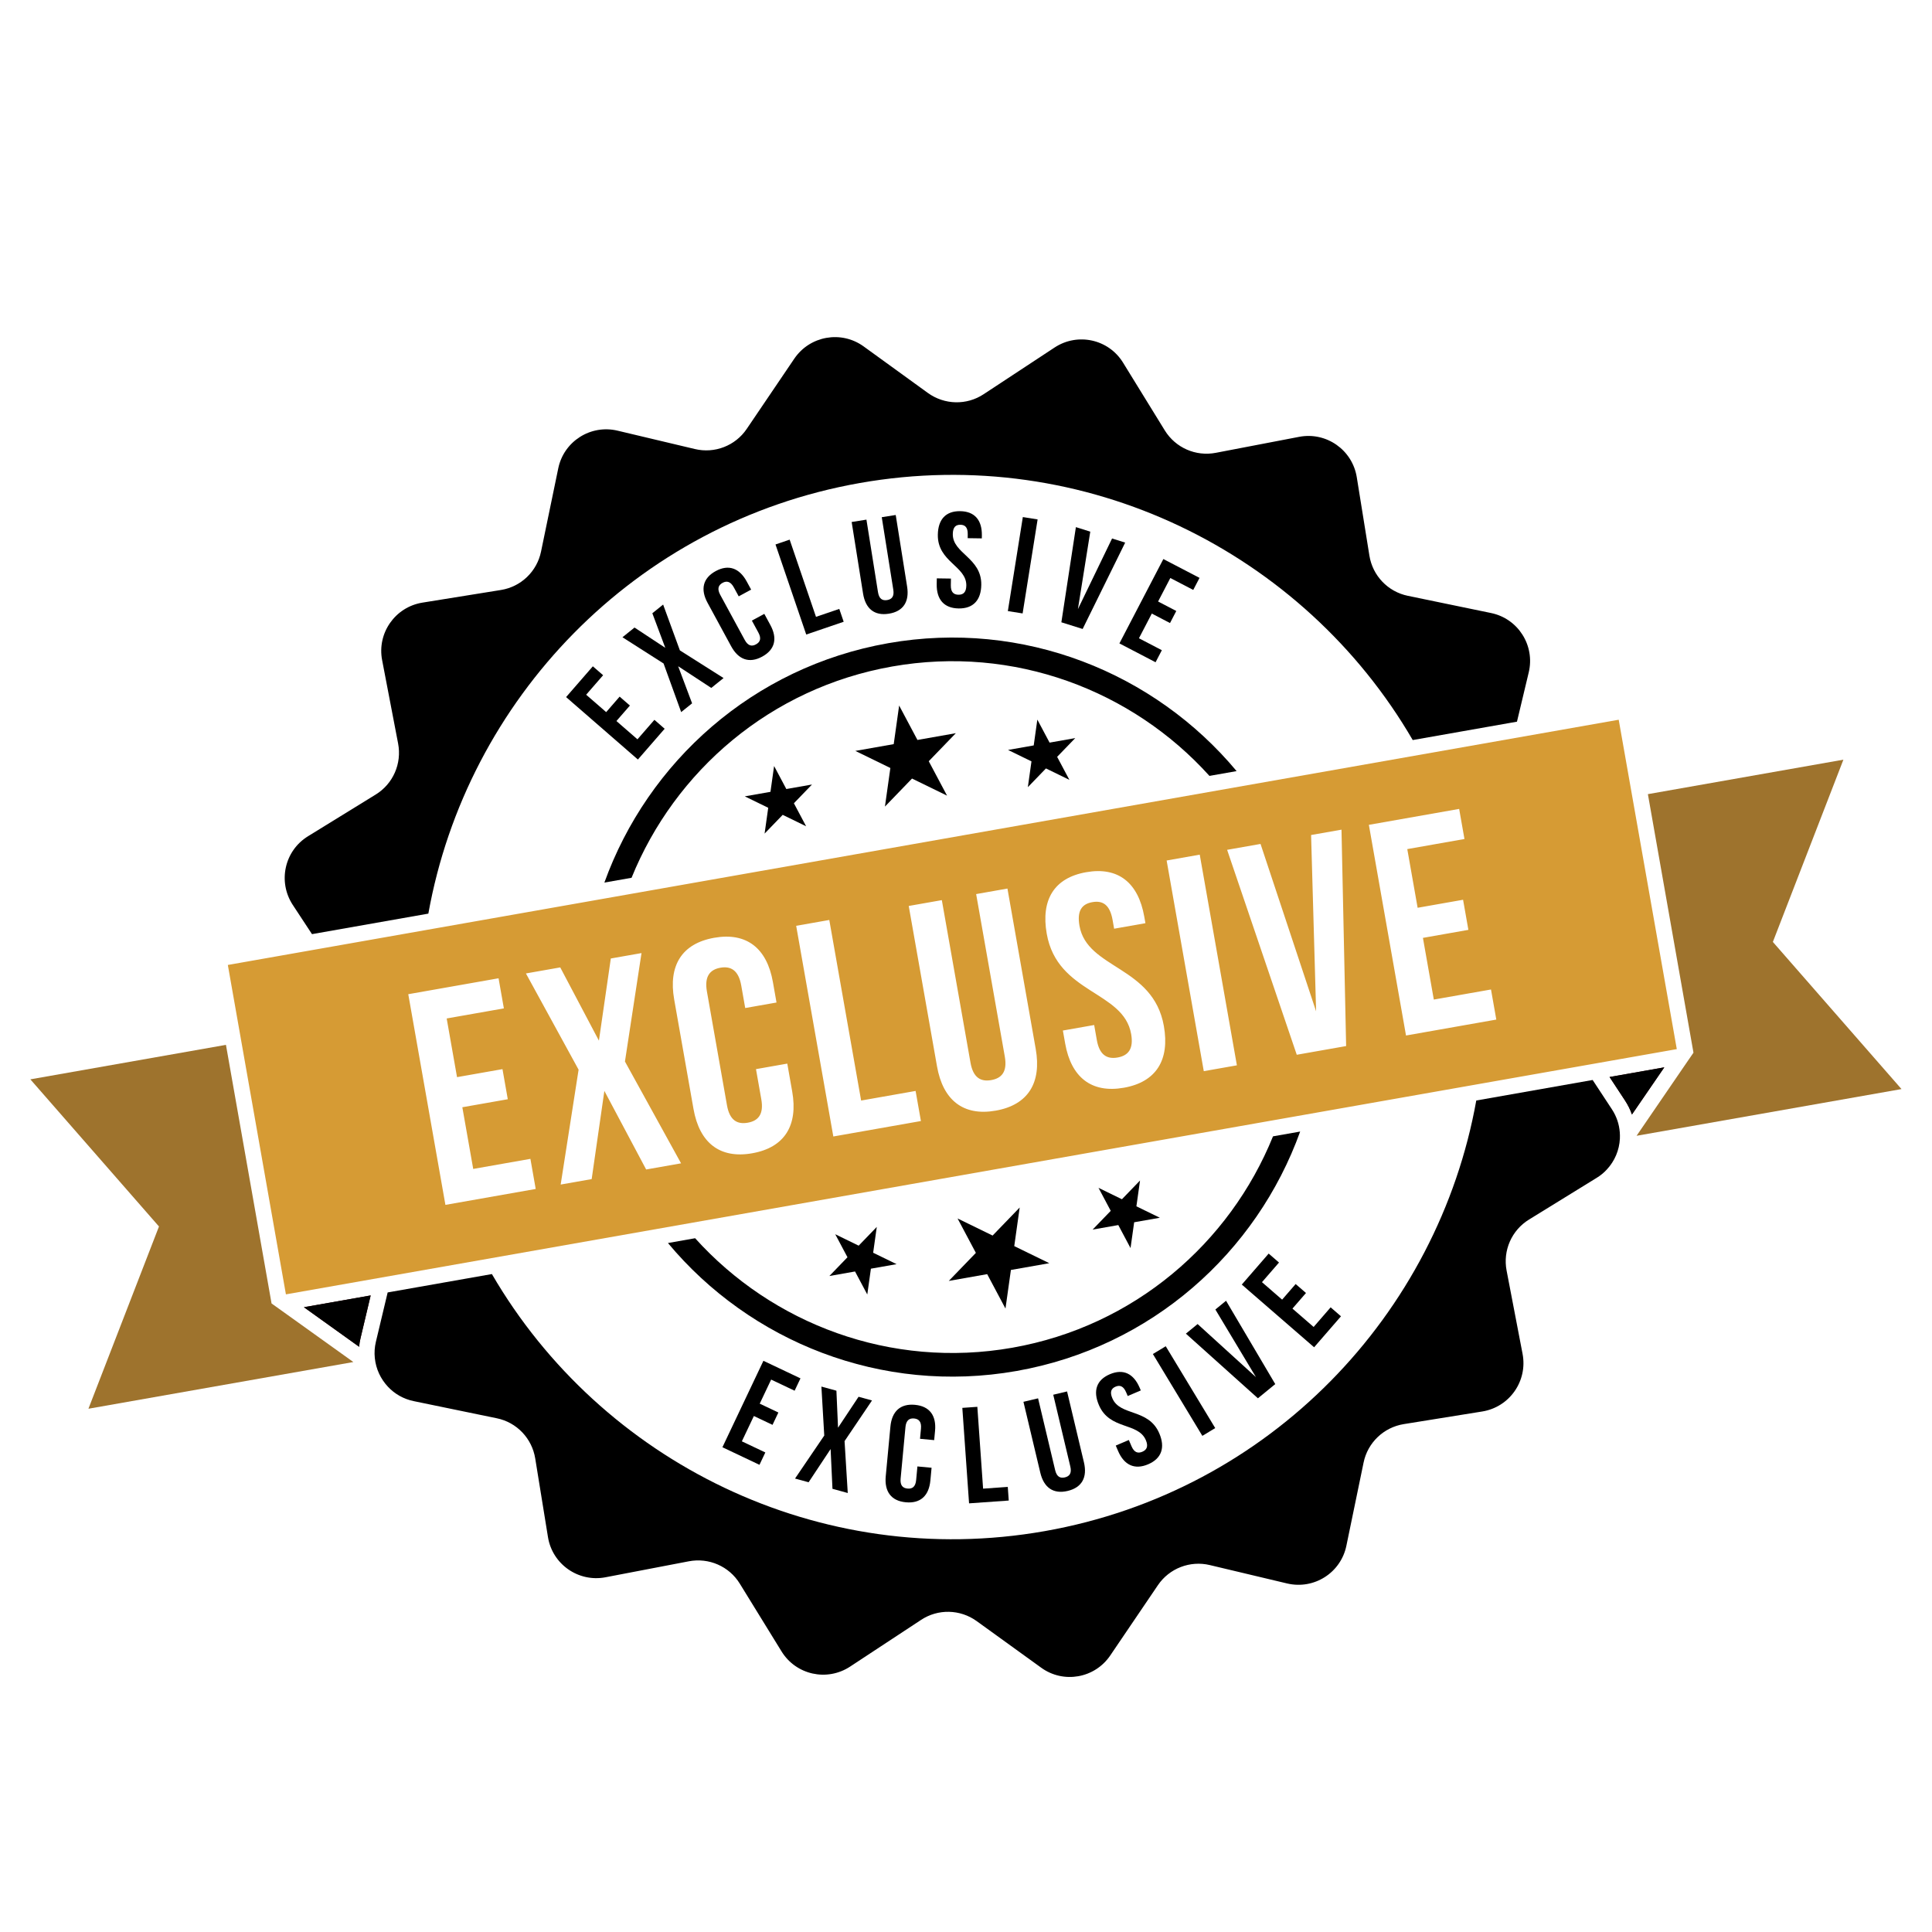 <svg xmlns="http://www.w3.org/2000/svg" xmlns:xlink="http://www.w3.org/1999/xlink" width="1080" zoomAndPan="magnify" viewBox="0 0 810 810" height="1080" preserveAspectRatio="xMidYMid meet" version="1.0"><defs><clipPath id="ddc5a1fd9e"><path d="M 12.723 438 L 149 438 L 149 591 L 12.723 591 Z M 12.723 438 " clip-rule="nonzero"/></clipPath><clipPath id="e7c1ff3e92"><path d="M 686 318 L 797.223 318 L 797.223 477 L 686 477 Z M 686 318 " clip-rule="nonzero"/></clipPath></defs><path fill="#3f0303" d="M 151.148 561.047 C 150.855 562.242 150.66 563.414 150.57 564.641 L 127.414 548.055 L 155.402 543.117 Z M 151.148 561.047 " fill-opacity="1" fill-rule="nonzero"/><path fill="#000000" d="M 127.414 548.055 L 155.402 543.117 L 151.148 561.047 C 150.855 562.242 150.66 563.414 150.57 564.641 Z M 127.414 548.055 " fill-opacity="1" fill-rule="nonzero"/><g clip-path="url(#ddc5a1fd9e)"><path fill="#9e732d" d="M 118.301 549.66 L 148.145 571.039 L 37.074 590.621 L 66.652 514.211 L 12.723 452.52 L 94.73 438.062 L 113.852 546.484 Z M 118.301 549.66 " fill-opacity="1" fill-rule="nonzero"/></g><path fill="#3f0303" d="M 681.324 461.43 L 674.816 451.539 L 697.758 447.492 L 684.199 467.262 C 683.508 465.238 682.52 463.266 681.324 461.43 Z M 681.324 461.43 " fill-opacity="1" fill-rule="nonzero"/><path fill="#000000" d="M 697.758 447.492 L 684.199 467.262 C 683.508 465.238 682.52 463.266 681.324 461.43 L 674.816 451.539 Z M 697.758 447.492 " fill-opacity="1" fill-rule="nonzero"/><g clip-path="url(#e7c1ff3e92)"><path fill="#9e732d" d="M 743.281 394.91 L 797.211 456.598 L 686.141 476.184 L 706.871 445.887 L 709.996 441.344 L 690.883 332.949 L 772.855 318.496 Z M 743.281 394.91 " fill-opacity="1" fill-rule="nonzero"/></g><path fill="#000000" d="M 374.082 279.426 C 425.109 270.43 474.695 289.402 507.062 325.297 L 518.453 323.289 C 484.023 281.984 429.02 259.676 372.363 269.664 C 315.703 279.652 271.617 319.434 253.391 370.023 L 264.781 368.016 C 282.953 323.207 323.055 288.422 374.082 279.426 Z M 424.445 565.035 C 373.422 574.031 323.797 555.035 291.43 519.133 L 280.039 521.145 C 314.477 562.48 369.512 584.785 426.168 574.797 C 482.824 564.809 526.883 525.031 545.102 474.41 L 533.711 476.418 C 515.574 521.219 475.473 556.039 424.445 565.035 Z M 424.445 565.035 " fill-opacity="1" fill-rule="nonzero"/><path fill="#000000" d="M 675.789 465.055 L 667.723 452.789 L 618.938 461.391 C 602.879 550.887 532.609 625.25 438.008 641.93 C 343.402 658.609 251.938 612.766 206.23 534.156 L 162.527 541.863 L 157.59 562.562 C 157.051 564.84 156.914 567.113 157.137 569.32 L 157.156 569.449 C 157.621 573.965 159.598 578.145 162.652 581.398 C 165.426 584.367 169.129 586.531 173.414 587.422 L 208.305 594.621 C 216.66 596.336 223.047 603.062 224.398 611.48 L 229.727 644.363 C 231.547 655.816 242.488 663.449 253.848 661.281 L 288.773 654.586 C 297.18 652.969 305.684 656.672 310.152 663.934 L 327.641 692.324 C 333.715 702.223 346.703 705.102 356.418 698.723 L 386.152 679.156 C 393.242 674.449 402.539 674.656 409.457 679.641 L 436.492 699.168 C 445.844 705.973 458.992 703.656 465.484 694.055 L 485.457 664.598 C 490.223 657.551 498.922 654.172 507.223 656.164 L 539.621 663.871 C 550.93 666.543 562.152 659.398 564.48 648.047 L 571.688 613.191 C 573.402 604.836 580.121 598.418 588.539 597.066 L 621.43 591.773 C 632.883 589.922 640.52 579.012 638.344 567.617 L 631.648 532.695 C 630.031 524.293 633.766 515.781 641.031 511.312 L 669.391 493.832 C 671.027 492.84 672.461 491.648 673.672 490.324 C 677 486.754 678.906 482.156 679.145 477.414 C 679.191 476.535 679.164 475.633 679.109 474.738 L 679.102 474.707 C 678.848 471.363 677.766 468.062 675.789 465.055 Z M 179.586 383.039 C 195.645 293.539 265.918 219.18 360.52 202.5 C 455.121 185.82 546.586 231.664 592.293 310.27 L 635.996 302.566 L 640.938 281.863 C 643.613 270.59 636.461 259.336 625.109 257.008 L 590.254 249.801 C 581.898 248.086 575.477 241.367 574.129 232.949 L 568.832 200.062 C 566.98 188.609 556.07 180.973 544.707 183.141 L 509.75 189.844 C 501.344 191.461 492.875 187.754 488.371 180.492 L 470.883 152.105 C 464.844 142.199 451.82 139.328 442.137 145.699 L 412.402 165.27 C 405.281 169.98 396.016 169.766 389.066 164.785 L 362.062 145.223 C 352.68 138.453 339.566 140.766 333.035 150.34 L 313.066 179.828 C 308.305 186.875 299.637 190.25 291.332 188.258 L 258.902 180.555 C 247.629 177.879 236.375 185.031 234.047 196.379 L 226.836 231.234 C 225.125 239.59 218.438 246.004 210.016 247.355 L 177.094 252.656 C 165.676 254.5 158.004 265.418 160.215 276.805 L 166.91 311.727 C 168.523 320.133 164.793 328.641 157.527 333.109 L 129.137 350.598 C 119.266 356.664 116.391 369.652 122.734 379.371 L 130.805 391.641 Z M 179.586 383.039 " fill-opacity="1" fill-rule="nonzero"/><path fill="#000000" d="M 376.969 295.801 L 384.641 310.227 L 400.738 307.391 L 389.383 319.145 L 397.055 333.574 L 382.367 326.41 L 371.016 338.164 L 373.289 321.984 L 358.602 314.82 L 374.695 311.98 Z M 376.969 295.801 " fill-opacity="1" fill-rule="nonzero"/><path fill="#000000" d="M 324.543 321.156 L 329.672 330.805 L 340.434 328.91 L 332.844 336.77 L 337.973 346.418 L 328.152 341.629 L 320.559 349.488 L 322.082 338.668 L 312.258 333.875 L 323.02 331.98 Z M 324.543 321.156 " fill-opacity="1" fill-rule="nonzero"/><path fill="#000000" d="M 434.91 301.699 L 433.391 312.52 L 422.629 314.418 L 432.449 319.207 L 430.93 330.027 L 438.52 322.168 L 448.344 326.957 L 443.211 317.309 L 450.805 309.449 L 440.043 311.348 Z M 434.91 301.699 " fill-opacity="1" fill-rule="nonzero"/><path fill="#000000" d="M 421.551 548.621 L 423.828 532.438 L 439.922 529.602 L 425.234 522.438 L 427.508 506.254 L 416.156 518.012 L 401.465 510.848 L 409.137 525.273 L 397.785 537.031 L 413.879 534.191 Z M 421.551 548.621 " fill-opacity="1" fill-rule="nonzero"/><path fill="#000000" d="M 363.613 542.723 L 365.133 531.902 L 375.895 530.004 L 366.074 525.215 L 367.594 514.391 L 360 522.25 L 350.18 517.461 L 355.309 527.109 L 347.719 534.973 L 358.48 533.074 Z M 363.613 542.723 " fill-opacity="1" fill-rule="nonzero"/><path fill="#000000" d="M 473.98 523.262 L 468.852 513.613 L 458.09 515.512 L 465.68 507.652 L 460.551 498 L 470.371 502.793 L 477.965 494.93 L 476.441 505.754 L 486.266 510.543 L 475.504 512.441 Z M 473.98 523.262 " fill-opacity="1" fill-rule="nonzero"/><path fill="#000000" d="M 254.141 298.559 L 259.785 292.062 L 264.086 295.805 L 258.438 302.297 L 267.254 309.965 L 274.363 301.793 L 278.66 305.535 L 267.441 318.434 L 237.336 292.258 L 248.555 279.355 L 252.859 283.09 L 245.75 291.266 Z M 254.141 298.559 " fill-opacity="1" fill-rule="nonzero"/><path fill="#000000" d="M 278.023 253.469 L 285.047 272.676 L 303.355 284.277 L 298.203 288.418 L 284.32 279.324 L 290.164 294.875 L 285.586 298.551 L 278.207 278.172 L 260.965 267.168 L 266.031 263.102 L 278.922 271.602 L 273.496 257.109 Z M 278.023 253.469 " fill-opacity="1" fill-rule="nonzero"/><path fill="#000000" d="M 320.441 257.367 L 322.969 262.023 C 326.016 267.633 324.953 272.363 319.539 275.301 C 314.129 278.238 309.582 276.555 306.539 270.945 L 296.637 252.715 C 293.59 247.102 294.656 242.375 300.066 239.434 C 305.473 236.496 310.02 238.18 313.066 243.793 L 314.918 247.195 L 309.707 250.023 L 307.668 246.27 C 306.305 243.762 304.688 243.41 302.938 244.359 C 301.18 245.316 300.598 246.863 301.953 249.371 L 312.238 268.305 C 313.598 270.809 315.191 271.113 316.945 270.156 C 318.695 269.207 319.309 267.707 317.949 265.203 L 315.227 260.191 Z M 320.441 257.367 " fill-opacity="1" fill-rule="nonzero"/><path fill="#000000" d="M 325.133 228.27 L 331.066 226.246 L 342.109 258.613 L 351.871 255.285 L 353.715 260.676 L 338.016 266.031 Z M 325.133 228.27 " fill-opacity="1" fill-rule="nonzero"/><path fill="#000000" d="M 363.258 217.859 L 368.102 248.266 C 368.547 251.082 369.949 251.898 371.922 251.586 C 373.891 251.273 374.969 250.059 374.52 247.242 L 369.68 216.84 L 375.535 215.91 L 380.312 245.918 C 381.316 252.227 378.738 256.328 372.656 257.297 C 366.578 258.27 362.848 255.164 361.844 248.859 L 357.066 218.848 Z M 363.258 217.859 " fill-opacity="1" fill-rule="nonzero"/><path fill="#000000" d="M 402.566 214.309 C 408.66 214.398 411.742 218.09 411.652 224.469 L 411.633 225.719 L 405.707 225.633 L 405.73 223.984 C 405.77 221.137 404.648 220.035 402.656 220.008 C 400.66 219.977 399.508 221.043 399.465 223.895 C 399.348 232.094 411.57 233.812 411.406 245.203 C 411.312 251.582 408.07 255.18 401.918 255.094 C 395.766 255.004 392.629 251.312 392.719 244.934 L 392.758 242.48 L 398.684 242.57 L 398.641 245.418 C 398.598 248.266 399.836 249.309 401.828 249.34 C 403.824 249.367 405.09 248.359 405.133 245.512 C 405.254 237.309 393.027 235.594 393.191 224.203 C 393.285 217.82 396.473 214.223 402.566 214.309 Z M 402.566 214.309 " fill-opacity="1" fill-rule="nonzero"/><path fill="#000000" d="M 428.828 216.781 L 435.023 217.77 L 428.738 257.184 L 422.547 256.199 Z M 428.828 216.781 " fill-opacity="1" fill-rule="nonzero"/><path fill="#000000" d="M 451.922 255.371 L 466.238 225.762 L 471.734 227.488 L 453.906 263.699 L 444.984 260.898 L 451.074 221 L 457.105 222.895 Z M 451.922 255.371 " fill-opacity="1" fill-rule="nonzero"/><path fill="#000000" d="M 485.535 252.184 L 493.164 256.16 L 490.531 261.215 L 482.902 257.238 L 477.508 267.598 L 487.109 272.602 L 484.477 277.652 L 469.316 269.754 L 487.742 234.383 L 502.906 242.277 L 500.273 247.332 L 490.668 242.332 Z M 485.535 252.184 " fill-opacity="1" fill-rule="nonzero"/><path fill="#000000" d="M 318.52 588.492 L 326.336 592.203 L 323.883 597.379 L 316.062 593.672 L 311.027 604.285 L 320.867 608.949 L 318.414 614.129 L 302.879 606.762 L 320.066 570.52 L 335.602 577.887 L 333.145 583.062 L 323.305 578.398 Z M 318.52 588.492 " fill-opacity="1" fill-rule="nonzero"/><path fill="#000000" d="M 365.594 587.148 L 354.086 604.195 L 355.426 625.953 L 349.016 624.191 L 348.238 607.523 L 339.012 621.449 L 333.32 619.891 L 345.574 601.859 L 344.375 581.328 L 350.672 583.059 L 351.348 598.57 L 359.957 585.602 Z M 365.594 587.148 " fill-opacity="1" fill-rule="nonzero"/><path fill="#000000" d="M 390.566 615.367 L 390.07 620.676 C 389.473 627.066 385.934 630.418 379.766 629.84 C 373.605 629.262 370.754 625.309 371.352 618.918 L 373.305 598.145 C 373.902 591.754 377.441 588.402 383.605 588.98 C 389.77 589.559 392.621 593.512 392.023 599.902 L 391.656 603.781 L 385.723 603.223 L 386.121 598.941 C 386.391 596.094 385.238 594.891 383.238 594.703 C 381.242 594.512 379.883 595.48 379.617 598.332 L 377.59 619.902 C 377.324 622.758 378.484 623.902 380.48 624.09 C 382.477 624.277 383.828 623.367 384.098 620.516 L 384.633 614.809 Z M 390.566 615.367 " fill-opacity="1" fill-rule="nonzero"/><path fill="#000000" d="M 403.461 590.258 L 409.754 589.816 L 412.168 624.125 L 422.516 623.391 L 422.922 629.109 L 406.285 630.285 Z M 403.461 590.258 " fill-opacity="1" fill-rule="nonzero"/><path fill="#000000" d="M 435.219 586.258 L 442.379 616.367 C 443.043 619.156 444.508 619.867 446.461 619.402 C 448.41 618.941 449.398 617.645 448.738 614.855 L 441.578 584.746 L 447.375 583.367 L 454.445 613.09 C 455.93 619.336 453.656 623.645 447.633 625.078 C 441.609 626.512 437.637 623.684 436.152 617.438 L 429.082 587.715 Z M 435.219 586.258 " fill-opacity="1" fill-rule="nonzero"/><path fill="#000000" d="M 465.289 576.16 C 470.93 573.75 475.266 575.887 477.793 581.789 L 478.285 582.945 L 472.805 585.289 L 472.152 583.758 C 471.027 581.125 469.547 580.574 467.703 581.363 C 465.855 582.152 465.23 583.602 466.359 586.238 C 469.602 593.82 481.535 590.406 486.039 600.941 C 488.562 606.844 487.055 611.477 481.363 613.91 C 475.672 616.336 471.281 614.227 468.758 608.328 L 467.789 606.062 L 473.27 603.723 L 474.395 606.352 C 475.52 608.988 477.086 609.441 478.93 608.652 C 480.773 607.863 481.527 606.422 480.402 603.785 C 477.16 596.203 465.219 599.617 460.719 589.082 C 458.195 583.184 459.656 578.57 465.289 576.16 Z M 465.289 576.16 " fill-opacity="1" fill-rule="nonzero"/><path fill="#000000" d="M 483.352 567.68 L 488.742 564.422 L 509.488 598.73 L 504.094 601.992 Z M 483.352 567.68 " fill-opacity="1" fill-rule="nonzero"/><path fill="#000000" d="M 526.559 577.363 L 509.551 549.016 L 514.027 545.348 L 534.652 580.285 L 527.387 586.238 L 497.188 559.141 L 502.105 555.113 Z M 526.559 577.363 " fill-opacity="1" fill-rule="nonzero"/><path fill="#000000" d="M 537.535 544.879 L 543.207 538.336 L 547.539 542.094 L 541.867 548.633 L 550.746 556.332 L 557.879 548.105 L 562.211 551.863 L 550.945 564.852 L 520.629 538.562 L 531.898 525.57 L 536.227 529.324 L 529.09 537.555 Z M 537.535 544.879 " fill-opacity="1" fill-rule="nonzero"/><path fill="#d69b34" d="M 95.52 404.566 L 119.871 542.668 L 703.004 439.852 L 678.652 301.75 Z M 211.25 422.77 L 187.273 426.996 L 191.613 451.598 L 210.668 448.238 L 212.891 460.859 L 193.836 464.219 L 198.398 490.082 L 222.375 485.855 L 224.598 498.477 L 186.742 505.152 L 171.168 416.824 L 209.023 410.148 Z M 270.902 490.312 L 253.383 457.363 L 248.062 494.34 L 235.066 496.629 L 242.578 448.469 L 220.5 408.125 L 234.887 405.59 L 251.098 436.297 L 256.086 401.852 L 268.957 399.582 L 262.012 445.043 L 285.539 487.73 Z M 325.555 420.309 L 312.434 422.621 L 310.766 413.16 C 309.652 406.848 306.453 404.941 302.035 405.723 C 297.621 406.5 295.266 409.387 296.379 415.695 L 304.789 463.391 C 305.902 469.699 309.078 471.48 313.496 470.703 C 317.91 469.926 320.289 467.16 319.176 460.852 L 316.949 448.238 L 330.074 445.922 L 332.141 457.656 C 334.633 471.789 328.992 481.109 315.363 483.516 C 301.738 485.918 293.246 479.086 290.754 464.953 L 282.652 419.023 C 280.16 404.895 285.805 395.574 299.434 393.168 C 313.062 390.766 321.551 397.598 324.043 411.727 Z M 386.098 470 L 349.375 476.477 L 333.801 388.148 L 347.684 385.703 L 361.031 461.41 L 383.871 457.383 Z M 434.234 439.785 C 436.727 453.918 431.086 463.238 417.461 465.641 C 403.832 468.047 395.34 461.215 392.848 447.082 L 380.988 379.828 L 394.867 377.383 L 406.883 445.52 C 407.996 451.828 411.172 453.609 415.59 452.832 C 420.008 452.051 422.379 449.289 421.27 442.98 L 409.254 374.848 L 422.375 372.531 Z M 471.184 456.039 C 457.555 458.445 449.066 451.613 446.574 437.48 L 445.617 432.055 L 458.738 429.742 L 459.852 436.051 C 460.965 442.359 464.141 444.141 468.559 443.363 C 472.973 442.582 475.352 439.82 474.238 433.512 C 471.035 415.344 443.301 416.719 438.852 391.484 C 436.359 377.352 441.875 368.055 455.379 365.676 C 468.879 363.293 477.242 370.145 479.734 384.277 L 480.227 387.051 L 467.102 389.367 L 466.457 385.707 C 465.348 379.398 462.402 377.445 457.984 378.227 C 453.566 379.004 451.465 381.844 452.578 388.156 C 455.781 406.324 483.512 404.949 487.961 430.184 C 490.453 444.316 484.812 453.637 471.184 456.039 Z M 518.574 446.645 L 504.691 449.09 L 489.117 360.766 L 502.996 358.316 Z M 564.371 438.566 L 543.676 442.215 L 514.477 356.293 L 528.484 353.824 L 551.785 424.004 L 549.68 350.086 L 562.426 347.84 Z M 613.984 351.758 L 590.008 355.988 L 594.348 380.59 L 613.402 377.23 L 615.625 389.848 L 596.57 393.211 L 601.133 419.074 L 625.109 414.848 L 627.332 427.465 L 589.477 434.141 L 573.902 345.816 L 611.758 339.141 Z M 613.984 351.758 " fill-opacity="1" fill-rule="nonzero"/></svg>